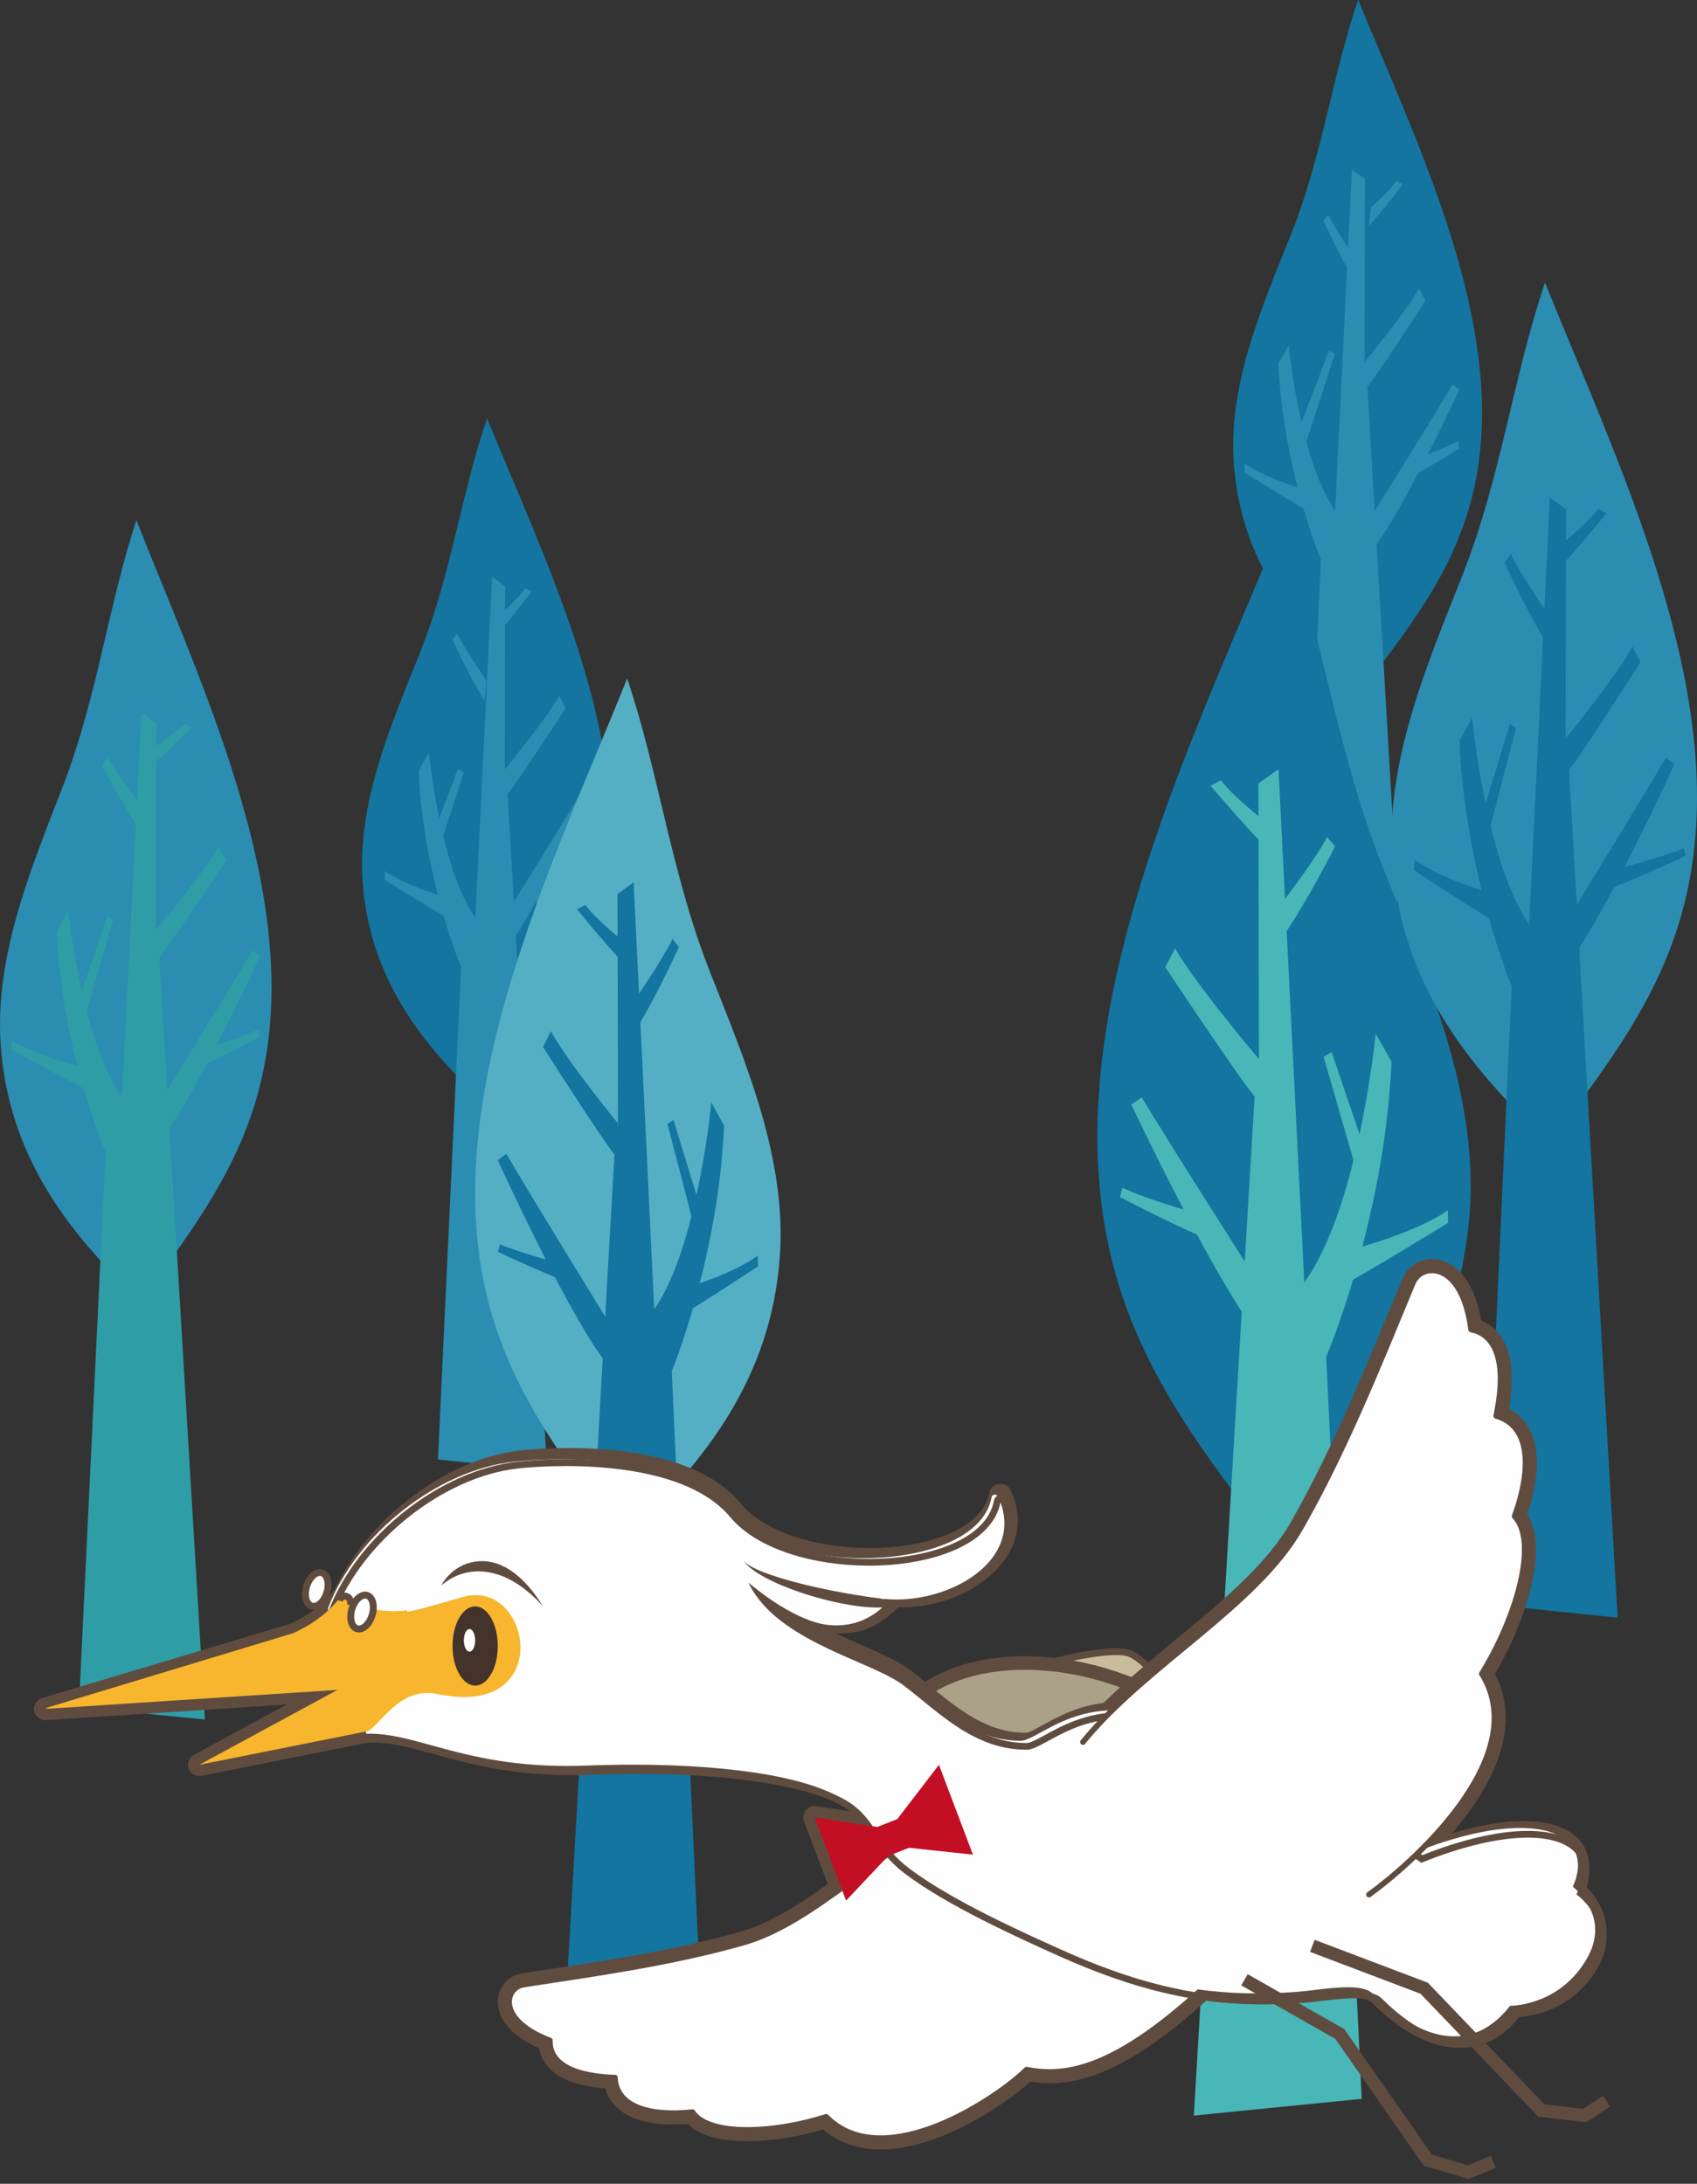 <svg height="193" viewBox="0 0 150 193" width="150" xmlns="http://www.w3.org/2000/svg" xmlns:xlink="http://www.w3.org/1999/xlink"><rect x="0" y="0" width="150" height="193" fill="#333333" stroke="none"/><mask id="a" fill="#fff"><path d="m26.874.395c1.511 3.949 13.442.232 13.442.232 3.818 3.798.512 10.03-5.132 8.717-3.533-.822-5.218 3.282-6.308 3.434l-14.596 3.056 12.102-6.874-25.595 1.741 21.755-6.817" fill="#fff" fill-rule="evenodd"/></mask><g fill="none" fill-rule="evenodd" transform="translate(0 -1)"><path d="m130.904 40.027c.996-12.958-5.998-27.187-10.853-39.055-2.276 6.632-3.172 13.818-5.92 20.695-2.599 6.5-5.625 13.378-5.064 20.454.654 8.276 5.108 14.242 11.309 19.85 5.443-7.083 9.828-12.805 10.527-21.945" fill="#1375a0"/><path d="m114.712 93.992 2.042-43.537s-3.357-8.002-3.754-17.325l.911-1.629s.968 10.156 4.102 14.591l1.482-30.12 1.153.842-.029 16.167s3.601-4.324 4.82-6.497l.561 1.108s-4.229 6.505-5.131 7.587l3.492 59.793" fill="#2b8db1"/><path d="m115.923 44.434s-3.842-1.012-5.907-2.462l-.016.785s5.406 3.4 7 4.215m-2-8.557s1.521-3.921 2.473-6.443l.527.29-2.504 7.71m9.22 1.731s2.759-.934 4.143-1.731l.141.659s-4.313 2.714-6 3.341m-3-19.84s-1.821-2.585-2.592-4.16l-.408.56s1.409 3.146 2.834 5.44m1.334-6.645s1.561-1.32 2.277-2.355l.554.31s-2.148 2.807-3 3.69" fill="#2b8db1"/><path d="m121.219 46.63s5.578-8.92 7.174-11.658l.607.448s-5.318 11.544-8 14.552" fill="#2b8db1"/><path d="m97.143 105.233c-1.493-19.329 8.996-40.557 16.278-58.261 3.416 9.895 4.758 20.614 8.882 30.873 3.897 9.698 8.435 19.957 7.594 30.514-.982 12.347-7.662 21.247-16.963 29.614-8.165-10.566-14.743-19.102-15.792-32.739" fill="#1375a0"/><path d="m120.365 186.495-3.139-65.579s5.161-12.053 5.774-26.098l-1.402-2.454s-1.488 15.298-6.309 21.979l-2.279-45.371-1.777 1.269.046 24.353s-5.541-6.515-7.414-9.788l-.866 1.669s6.508 9.799 7.895 11.429l-5.373 90.069" fill="#49b6b8"/><path d="m119.539 111.419s5.49-1.416 8.438-3.447l.022 1.1s-7.722 4.76-10 5.9m3-11.336s-2.027-5.882-3.297-9.664l-.703.436 3.337 11.564m-14.91 2.163s-4.138-1.167-6.214-2.163l-.213.824s6.471 3.393 9 4.176m5-29.762s3.033-3.876 4.319-6.238l.681.838s-2.35 4.72-4.723 8.162m-1.557-10.469s-2.602-1.981-3.796-3.531l-.923.466s3.579 4.208 5 5.534" fill="#49b6b8"/><path d="m111.671 115.071s-8.366-13.084-10.759-17.099l-.912.656s7.978 16.932 12 21.344" fill="#49b6b8"/><path d="m53.905 77.026c.994-12.958-5.998-27.186-10.853-39.054-2.276 6.632-3.172 13.817-5.92 20.695-2.599 6.5-5.625 13.377-5.064 20.454.654 8.276 5.108 14.243 11.308 19.851 5.444-7.084 9.829-12.806 10.529-21.946" fill="#1375a0"/><path d="m38.712 129.992 2.042-43.537s-3.357-8.001-3.754-17.325l.911-1.629s.968 10.156 4.101 14.591l1.482-30.12 1.154.842-.029 16.167s3.601-4.324 4.819-6.497l.562 1.108s-4.231 6.505-5.132 7.587l3.493 59.793" fill="#2b8db1"/><path d="m39.924 80.435s-3.842-1.01-5.906-2.463l-.017.787s5.407 3.399 7 4.213m-3-7.557s1.521-3.922 2.472-6.443l.528.29-2.504 7.71m10.218 1.731s2.759-.934 4.143-1.731l.142.661s-4.313 2.713-6 3.339m-4-19.84s-1.82-2.585-2.592-4.16l-.408.56s1.41 3.146 2.835 5.44m1.333-7.645s1.562-1.32 2.278-2.355l.554.31s-2.147 2.807-3 3.69" fill="#2b8db1"/><path d="m44.22 82.631s5.577-8.921 7.173-11.659l.607.448s-5.319 11.544-8 14.552" fill="#2b8db1"/><path d="m42.117 109.63c-1.222-16.144 7.361-33.871 13.319-48.658 2.794 8.264 3.892 17.218 7.266 25.785 3.187 8.1 6.902 16.667 6.214 25.485-.803 10.311-6.269 17.743-13.88 24.731-6.68-8.824-12.061-15.954-12.92-27.342" fill="#54afc5"/><g fill="#1375a0"><path d="m61.891 176.744-2.512-54.558s4.13-10.027 4.621-21.712l-1.122-2.042s-1.191 12.726-5.048 18.286l-1.824-37.746-1.42 1.055.036 20.261s-4.432-5.42-5.932-8.144l-.692 1.388s5.207 8.153 6.316 9.509l-4.3 74.931"/><path d="m60.232 114.926s4.39-1.214 6.749-2.954l.019.944s-6.177 4.079-8 5.056m3-9.947s-1.521-4.902-2.473-8.053l-.527.362 2.503 9.638m-11.79 2.731s-3.678-.934-5.522-1.731l-.191.66s5.752 2.713 8 3.34m4-25.454s2.426-3.446 3.454-5.546l.546.745s-1.88 4.195-3.778 7.255m-1.446-8.056s-2.082-1.65-3.038-2.944l-.738.387s2.863 3.509 4 4.613"/><path d="m53.727 117.74s-6.973-11.299-8.967-14.768l-.76.567s6.648 14.623 10 18.433"/></g><path d="m23.896 91.148c1.087-14.657-6.543-30.752-11.839-44.176-2.484 7.502-3.46 15.63-6.459 23.409-2.835 7.354-6.136 15.132-5.524 23.138.713 9.362 5.572 16.109 12.337 22.453 5.938-8.012 10.722-14.484 11.485-24.824" fill="#2b8db1"/><path d="m6.976 151.867 2.356-49.046s-3.871-9.016-4.331-19.52l1.051-1.835s1.116 11.442 4.732 16.438l1.71-33.933 1.331.948-.033 18.215s4.154-4.873 5.561-7.322l.648 1.248s-4.882 7.328-5.922 8.547l4.031 67.363" fill="#2e9da6"/><path d="m7.768 95.434s-4.39-1.011-6.75-2.462l-.018.786s6.177 3.401 8 4.214m-2-8.752s1.521-4.411 2.474-7.248l.526.327-2.502 8.673m10.504 2.731s3.219-.935 4.833-1.731l.166.659s-5.032 2.713-7 3.341m-3-23.147s-2.426-3.016-3.455-4.853l-.545.653s1.88 3.67 3.779 6.347m.446-7.646s2.081-1.32 3.036-2.354l.739.31s-2.862 2.806-4 3.69" fill="#2e9da6"/><path d="m14.246 98.186s6.275-10.109 8.07-13.214l.684.507s-5.983 13.084-9 16.493" fill="#2e9da6"/><path d="m149.883 74.63c1.222-16.144-7.361-33.872-13.319-48.658-2.795 8.264-3.892 17.216-7.267 25.785-3.189 8.099-6.903 16.667-6.214 25.483.803 10.312 6.269 17.746 13.879 24.732 6.681-8.825 12.062-15.952 12.92-27.342" fill="#2b8db1"/><path d="m131.108 142.744 2.513-54.559s-4.131-10.027-4.621-21.712l1.122-2.042s1.191 12.727 5.048 18.287l1.823-37.746 1.42 1.053-.035 20.262s4.431-5.421 5.93-8.144l.693 1.388s-5.207 8.153-6.316 9.508l4.299 74.933" fill="#1375a0"/><path d="m131.769 79.926s-4.39-1.213-6.751-2.954l-.018.944s6.178 4.079 8 5.056m-2-9.946s1.52-4.901 2.472-8.054l.528.363-2.504 9.637m11.79 2.73s3.68-.934 5.524-1.73l.19.659s-5.751 2.713-8 3.341m-4-24.454s-2.426-3.445-3.455-5.546l-.545.745s1.88 4.195 3.779 7.255m1.445-9.056s2.083-1.65 3.037-2.944l.738.389s-2.863 3.508-4 4.611" fill="#1375a0"/><path d="m138.273 82.739s6.973-11.299 8.968-14.767l.759.566s-6.648 14.623-10 18.434" fill="#1375a0"/><path d="m108.941 160.417c-.793 2.186-6.999 2.051-13.863-.301-6.865-2.352-11.787-6.031-10.994-8.217.793-2.185 13.173-5.659 15.708-4.79 2.536.869 9.941 11.122 9.149 13.308" fill="#c9bc9c"/><path d="m108.941 160.417c-.793 2.186-6.999 2.051-13.863-.301-6.865-2.352-11.787-6.031-10.994-8.217.793-2.185 13.173-5.659 15.708-4.79 2.536.869 9.941 11.122 9.149 13.308z" stroke="#604c3f" stroke-width=".603"/><path d="m112.392 167.755c-2.518 6.124-12.121 8.051-21.451 4.305-9.327-3.746-14.85-11.749-12.332-17.872 2.516-6.123 12.12-8.05 21.448-4.304 9.33 3.746 14.852 11.747 12.335 17.871" fill="#aba088"/><path d="m112.392 167.755c-2.518 6.124-12.121 8.051-21.451 4.305-9.327-3.746-14.85-11.749-12.332-17.872 2.516-6.123 12.12-8.05 21.448-4.304 9.33 3.746 14.852 11.747 12.335 17.871z" stroke="#604c3f" stroke-width="1.204"/><path d="m101.739 165.102c-1.079 2.826-5.194 3.716-9.192 1.987s-6.365-5.422-5.286-8.248c1.08-2.826 5.195-3.715 9.192-1.987 3.999 1.729 6.365 5.423 5.286 8.248" fill="#8b826f"/><path d="m84.726 160.972c-6.562 3.101-12.672 9.901-18.997 11.705-6.326 1.805-12.976 2.723-19.442 3.716-1.656.255-2.457 3.126 2.32 4.943-.069 1.442 1.035 3.12 5.746 3.284.111 2.589 3.088 3.455 6.855 3.049 1.438 2.162 7.201 1.893 11.816.413 5.155 5.223 15.335-1.779 17.715-4.171 3.946.8 8.886-.331 18.261-9.749z" fill="#604c3f"/><path d="m84.726 160.972c-6.562 3.101-12.672 9.901-18.997 11.705-6.326 1.805-12.976 2.723-19.442 3.716-1.656.255-2.457 3.126 2.32 4.943-.069 1.442 1.035 3.12 5.746 3.284.111 2.589 3.088 3.455 6.855 3.049 1.438 2.162 7.201 1.893 11.816.413 5.155 5.223 15.335-1.779 17.715-4.171 3.946.8 8.886-.331 18.261-9.749z" stroke="#604c3f" stroke-linejoin="round" stroke-width="1.996"/><path d="m90.711 155.142c1.563 0 4.613-3.614 10.347-2.522 8.094 1.542 13.821 5.09 24.286 12.553 10.234-4.184 15.964-2.059 13.613 2.806 0 0 3.494 2.432 1.343 6.205-2.396 4.202-6.653 4.064-6.653 4.064-3.561 4.796-8.258 2.493-11.758-1.026-1.18-1.185-4.676-.393-7.01-.219-7.994.599-14.089-.919-21.212-4.16-3.43-1.561-9.584-4.359-13.272-7.179-2.564-1.963-2.825-3.937-4.783-5.515-2.91-2.348-11.386-3.843-23.221-3.386-10.535.407-14.865-3.161-19.647-2.834 0-3.57-.358-7.173-2.744-10.896 2.409-6.363 9.527-12.143 16.118-12.851 4.112-.441 14.489-.645 18.579 4.321 5.112 6.208 22.44 5.671 23.73-1.374 2.512 5.319-4.218 9.38-9.948 8.703-4.521-.534-11.638-2.139-12.63-3.487 1.423 2.192 9.532 4.608 12.713 4.118-3.013 3.031-7.262 2.033-12.265-2.145 2.463 5.251 10.805 6.926 13.662 9.15 3.174 2.473 6.182 5.674 10.751 5.674" fill="#604c3f"/><path d="m90.711 155.142c1.563 0 4.613-3.614 10.347-2.522 8.094 1.542 13.821 5.09 24.286 12.553 10.234-4.184 15.964-2.059 13.613 2.806 0 0 3.494 2.432 1.343 6.205-2.396 4.202-6.653 4.064-6.653 4.064-3.561 4.796-8.258 2.493-11.758-1.026-1.18-1.185-4.676-.393-7.01-.219-7.994.599-14.089-.919-21.212-4.16-3.43-1.561-9.584-4.359-13.272-7.179-2.564-1.963-2.825-3.937-4.783-5.515-2.91-2.348-11.386-3.843-23.221-3.386-10.535.407-14.865-3.161-19.647-2.834 0-3.57-.358-7.173-2.744-10.896 2.409-6.363 9.527-12.143 16.118-12.851 4.112-.441 14.489-.645 18.579 4.321 5.112 6.208 22.44 5.671 23.73-1.374 2.512 5.319-4.218 9.38-9.948 8.703-4.521-.534-11.638-2.139-12.63-3.487 1.423 2.192 9.532 4.608 12.713 4.118-3.013 3.031-7.262 2.033-12.265-2.145 2.463 5.251 10.805 6.926 13.662 9.15 3.174 2.473 6.182 5.674 10.751 5.674z" stroke="#604c3f" stroke-linejoin="round" stroke-width="1.996"/><path d="m40.963 142.127c6.002-1.671 8.182 10.795-2.253 8.596-3.601-.76-5.265 3.161-6.366 3.307l-14.728 2.942 12.212-6.62-25.827 1.678 21.952-6.566s2.791-1.089 4.371-3.361c3.399 2.487 5.684 1.403 10.639.023" fill="#604c3f"/><path d="m40.963 142.127c6.002-1.671 8.182 10.795-2.253 8.596-3.601-.76-5.265 3.161-6.366 3.307l-14.728 2.942 12.212-6.62-25.827 1.678 21.952-6.566s2.791-1.089 4.371-3.361c3.399 2.487 5.684 1.403 10.639.023z" stroke="#604c3f" stroke-linejoin="round" stroke-width="1.996"/><g transform="translate(95 112.972)"><path d="m.722 41.99c5.529-6.793 15.283-12.015 19.217-18.896s6.918-14.392 9.938-21.666c.773-1.862 4.383-1.99 5.154 4.101 1.716.328 3.376 2.089 2.22 7.637 3.015.858 3.184 4.579 1.627 8.867 2.134 2.288.166 8.945-2.895 13.919 4.672 7.493-6.658 17.155-9.98 19.52" fill="#604c3f"/><path d="m.722 41.99c5.529-6.793 15.283-12.015 19.217-18.896s6.918-14.392 9.938-21.666c.773-1.862 4.383-1.99 5.154 4.101 1.716.328 3.376 2.089 2.22 7.637 3.015.858 3.184 4.579 1.627 8.867 2.134 2.288.166 8.945-2.895 13.919 4.672 7.493-6.658 17.155-9.98 19.52" stroke="#604c3f" stroke-linejoin="round" stroke-width="1.996"/></g><path d="m78.508 165.028-3.722 3.944-2.786-7.363 5.538.857 1.774-.694 3.683-4.8 3.005 7.94-5.647-.607z" fill="#604c3f"/><path d="m78.508 165.028-3.722 3.944-2.786-7.363 5.538.857 1.774-.694 3.683-4.8 3.005 7.94-5.647-.607z" stroke="#604c3f" stroke-linejoin="round" stroke-width="1.996"/><path d="m84.726 160.972c-6.562 3.101-12.672 9.901-18.997 11.705-6.326 1.805-12.976 2.723-19.442 3.716-1.656.255-2.457 3.126 2.32 4.943-.069 1.442 1.035 3.12 5.746 3.284.111 2.589 3.088 3.455 6.855 3.049 1.438 2.162 7.201 1.893 11.816.413 5.155 5.223 15.335-1.779 17.715-4.171 3.946.8 8.886-.331 18.261-9.749z" fill="#fefefe"/><path d="m84.726 160.972c-6.562 3.101-12.672 9.901-18.997 11.705-6.326 1.805-12.976 2.723-19.442 3.716-1.656.255-2.457 3.126 2.32 4.943-.069 1.442 1.035 3.12 5.746 3.284.111 2.589 3.088 3.455 6.855 3.049 1.438 2.162 7.201 1.893 11.816.413 5.155 5.223 15.335-1.779 17.715-4.171 3.946.8 8.886-.331 18.261-9.749z" stroke="#604c3f" stroke-linecap="round" stroke-linejoin="round" stroke-width=".499"/><path d="m28.872 141.817c-.27.806-.878 1.305-1.361 1.115-.481-.191-.653-.998-.383-1.805.27-.806.879-1.305 1.362-1.114.481.19.653.998.382 1.804" fill="#fefefe"/><path d="m28.872 141.817c-.27.806-.878 1.305-1.361 1.115-.481-.191-.653-.998-.383-1.805.27-.806.879-1.305 1.362-1.114.481.19.653.998.382 1.804z" stroke="#604c3f" stroke-width=".611"/><path d="m128.561 180.972c-2.825 0-5.502-2.063-7.251-3.794-.369-.368-1.081-.545-2.175-.545-.911 0-1.941.12-2.939.239-.595.069-1.169.138-1.687.176-1.147.085-2.28.128-3.365.128-5.996 0-11.399-1.275-18.07-4.265-3.407-1.528-9.666-4.334-13.377-7.131-1.43-1.078-2.184-2.187-2.85-3.164-.56-.824-1.09-1.603-1.957-2.292-2.651-2.105-9.734-3.363-18.95-3.363-1.345 0-2.743.028-4.157.082-.578.021-1.137.032-1.677.032-5.323 0-8.993-1.009-11.944-1.82-2.017-.556-3.757-1.034-5.479-1.034-.204 0-.406.007-.61.02h-.02c-.077 0-.149-.027-.204-.078-.061-.057-.095-.134-.095-.217 0-3.35-.329-6.954-2.707-10.609-.052-.08-.062-.178-.028-.266 2.507-6.518 9.722-12.181 16.425-12.89.737-.078 2.264-.209 4.202-.209 4.06 0 11.369.596 14.706 4.586 2.14 2.562 6.738 4.151 11.996 4.151 5.125 0 10.606-1.661 11.296-5.374.024-.126.127-.223.255-.24.013-.002.025-.002.038-.002.115 0 .221.065.271.169.837 1.746.755 3.494-.24 5.051-1.521 2.382-5.113 4.047-8.735 4.048-.442 0-.881-.026-1.315-.076-2.301-.268-6.135-.946-9.051-1.791 2.594 1.067 6.034 1.889 8.214 1.889.336 0 .641-.018.909-.059.016-.002.031-.004.046-.004.111 0 .216.062.267.163.059.114.036.253-.055.343-1.222 1.211-2.674 1.823-4.315 1.823-2.065 0-4.441-.973-7.077-2.899 1.99 2.556 5.585 4.118 8.557 5.408 1.743.756 3.249 1.41 4.209 2.146.517.396 1.03.813 1.547 1.231 2.616 2.121 5.323 4.315 9.06 4.315.41 0 1.017-.331 1.785-.75 1.503-.821 3.564-1.946 6.471-1.946.713 0 1.448.07 2.186.208 8.274 1.551 14.058 5.133 24.358 12.362 3.561-1.419 6.785-2.169 9.33-2.169 2.332 0 3.956.621 4.699 1.794.571.905.559 2.075-.035 3.395.742.615 3.189 2.995 1.236 6.369-2.222 3.835-6.003 4.144-6.786 4.165-1.39 1.788-3.04 2.695-4.913 2.695" fill="#fefefe"/><path d="m50.023 129.972c-1.961 0-3.505.133-4.252.212-6.829.725-14.177 6.517-16.731 13.183-.069.178-.048.377.055.537 2.214 3.417 2.668 6.681 2.668 10.53 0 .165.07.323.19.437.112.103.259.16.41.16.014 0 .028-.001.041-.002.199-.012.396-.018.593-.018 1.687 0 3.415.476 5.419 1.03 2.978.823 6.684 1.846 12.068 1.846.545 0 1.109-.011 1.692-.032 1.415-.054 2.816-.083 4.162-.083 9.045 0 16.259 1.274 18.828 3.324.835.664 1.352 1.432 1.903 2.243.68 1.005 1.451 2.143 2.926 3.259 3.75 2.838 10.049 5.674 13.433 7.198 6.785 3.056 12.245 4.349 18.309 4.349 1.097 0 2.242-.043 3.4-.13.525-.038 1.105-.108 1.706-.178.991-.117 2.017-.238 2.912-.238 1.001 0 1.664.156 1.973.462 1.794 1.785 4.549 3.911 7.488 3.911 1.938 0 3.647-.916 5.082-2.722 1.065-.059 4.727-.542 6.92-4.342 1.751-3.038.195-5.521-1.135-6.662.681-1.673.348-2.809-.078-3.485-.803-1.274-2.521-1.948-4.97-1.948-2.554 0-5.773.741-9.323 2.146-10.289-7.248-16.105-10.847-24.429-12.416-.758-.142-1.515-.214-2.25-.214-2.992 0-5.187 1.201-6.638 1.997-.675.371-1.313.72-1.646.72-3.645 0-6.317-2.176-8.903-4.281-.52-.424-1.037-.845-1.559-1.246-.994-.766-2.52-1.431-4.288-2.204-2.035-.887-4.363-1.902-6.252-3.272 1.674.876 3.228 1.317 4.648 1.317 1.718 0 3.238-.64 4.518-1.902.118-.103.195-.252.202-.42.199.011.398.016.598.016 3.732 0 7.442-1.735 9.021-4.218 1.056-1.661 1.145-3.521.259-5.379-.1-.211-.313-.341-.543-.341-.025 0-.052.002-.078.006-.259.034-.466.229-.513.483-.662 3.573-6.022 5.172-11.041 5.172-5.112 0-9.747-1.601-11.808-4.076-3.428-4.115-10.861-4.73-14.988-4.73m0 .597c4.871 0 11.456.826 14.525 4.513 2.39 2.87 7.427 4.292 12.272 4.292 5.597 0 10.934-1.899 11.631-5.661 2.344 4.909-3.304 8.744-8.737 8.744-.432 0-.86-.024-1.285-.074-4.554-.532-11.723-2.131-12.722-3.473 1.307 1.991 8.208 4.167 11.848 4.167.353 0 .674-.02.958-.065-1.191 1.186-2.574 1.752-4.117 1.752-2.393 0-5.175-1.358-8.237-3.889 2.482 5.231 10.884 6.9 13.762 9.115 3.197 2.464 6.225 5.652 10.829 5.652 1.367 0 3.867-2.716 8.284-2.716.669 0 1.38.061 2.138.203 8.154 1.536 13.921 5.071 24.461 12.506 3.817-1.543 7.012-2.225 9.402-2.225 4.063 0 5.801 1.969 4.309 5.02 0 0 3.519 2.423 1.352 6.181-2.264 3.929-6.18 4.049-6.653 4.049h-.047c-1.457 1.941-3.103 2.715-4.78 2.715-2.452 0-4.97-1.655-7.064-3.737-.486-.483-1.366-.637-2.397-.637-1.481 0-3.276.316-4.662.419-1.155.086-2.27.128-3.356.128-6.479 0-11.865-1.505-18.011-4.273-3.453-1.554-9.652-4.342-13.367-7.151-2.583-1.955-2.846-3.922-4.818-5.494-2.576-2.056-9.48-3.455-19.205-3.455-1.343 0-2.737.028-4.185.083-.574.022-1.131.032-1.669.032-8.978 0-13.169-2.876-17.488-2.876-.211 0-.422.006-.634.02 0-3.556-.361-7.145-2.764-10.854 2.428-6.339 9.597-12.096 16.236-12.802 1.054-.112 2.521-.208 4.187-.208" fill="#604c3f"/><path d="m40.963 142.127c6.002-1.671 8.182 10.795-2.253 8.596-3.601-.76-5.265 3.161-6.366 3.307l-14.728 2.942 12.212-6.62-25.827 1.678 21.952-6.566s2.791-1.089 4.371-3.361c3.399 2.487 5.684 1.403 10.639.023" fill="#f7b62d"/><path d="m40.316.627c3.818 3.798.512 10.03-5.132 8.717-3.533-.822-5.218 3.282-6.308 3.434l-14.596 3.056 12.102-6.874-25.595 1.741 21.755-6.817s2.766-1.132 4.332-3.49c1.511 3.949 13.442.232 13.442.232" mask="url(#a)" transform="translate(4 140.972)"/><path d="m44 146.468c.003 1.933-.89 3.501-1.995 3.504-1.105.001-2.002-1.564-2.005-3.496-.002-1.933.89-3.501 1.996-3.504 1.105-.003 2.002 1.564 2.004 3.496" fill="#44332a"/><path d="m41.999 145.972c.001.552-.222.999-.498 1.001-.276 0-.5-.446-.501-.999-.001-.552.222-.999.498-1.001.276 0 .5.446.501.999" fill="#fefefe"/><path d="m30.204 141.972c-1.573 2.289-4.352 3.387-4.352 3.387l-21.853 6.613s24.41-1.622 26.718-1.729c1.293-.059 1.42.748 2.259.516 1.067-.297 1.776-1.455 1.776-1.455 1.223-1.965 1.248-5.989 1.248-5.989-3.619.488-5.796-1.343-5.796-1.343" fill="#f7b62d"/><path d="m32.872 143.818c-.27.806-.878 1.304-1.362 1.114-.481-.191-.652-.998-.382-1.805.27-.806.88-1.305 1.362-1.114.481.19.652.999.382 1.805" fill="#fefefe"/><path d="m32.872 143.818c-.27.806-.878 1.304-1.362 1.114-.481-.191-.652-.998-.382-1.805.27-.806.88-1.305 1.362-1.114.481.19.652.999.382 1.805zm-2.872-1.354c.098-.316.394-.48.661-.365.268.116.405.467.308.784" stroke="#604c3f" stroke-width=".611"/><g transform="translate(95 112.972)"><path d="m.722 41.99c5.529-6.793 15.283-12.015 19.217-18.896s6.918-14.392 9.938-21.666c.773-1.862 4.383-1.99 5.154 4.101 1.716.328 3.376 2.089 2.22 7.637 3.015.858 3.184 4.579 1.627 8.867 2.134 2.288.166 8.945-2.895 13.919 4.672 7.493-6.658 17.155-9.98 19.52" fill="#fefefe"/><path d="m.722 41.99c5.529-6.793 15.283-12.015 19.217-18.896s6.918-14.392 9.938-21.666c.773-1.862 4.383-1.99 5.154 4.101 1.716.328 3.376 2.089 2.22 7.637 3.015.858 3.184 4.579 1.627 8.867 2.134 2.288.166 8.945-2.895 13.919 4.672 7.493-6.658 17.155-9.98 19.52" stroke="#604c3f" stroke-linecap="round" stroke-linejoin="round" stroke-width=".499"/></g><path d="m78.508 165.028-3.722 3.944-2.786-7.363 5.538.857 1.774-.694 3.683-4.8 3.005 7.94-5.647-.607z" fill="#c30f23"/><path d="m48 142.972c-1.776-2.869-3.836-4.265-5.983-3.959-2.147.307-3.017 2.121-3.017 2.121 2.15-1.896 5.632-1.926 9 1.837" fill="#604c3f"/><path d="m110 175.972 8.43 4.792 7.779 11.154 3.574 1.054 2.217-.911" stroke="#604c3f" stroke-width="1.142"/><path d="m116 172.972 9.887 3.748 10.353 10.804 3.822.448 1.938-1.268" stroke="#604c3f" stroke-width="1.142"/></g></svg>